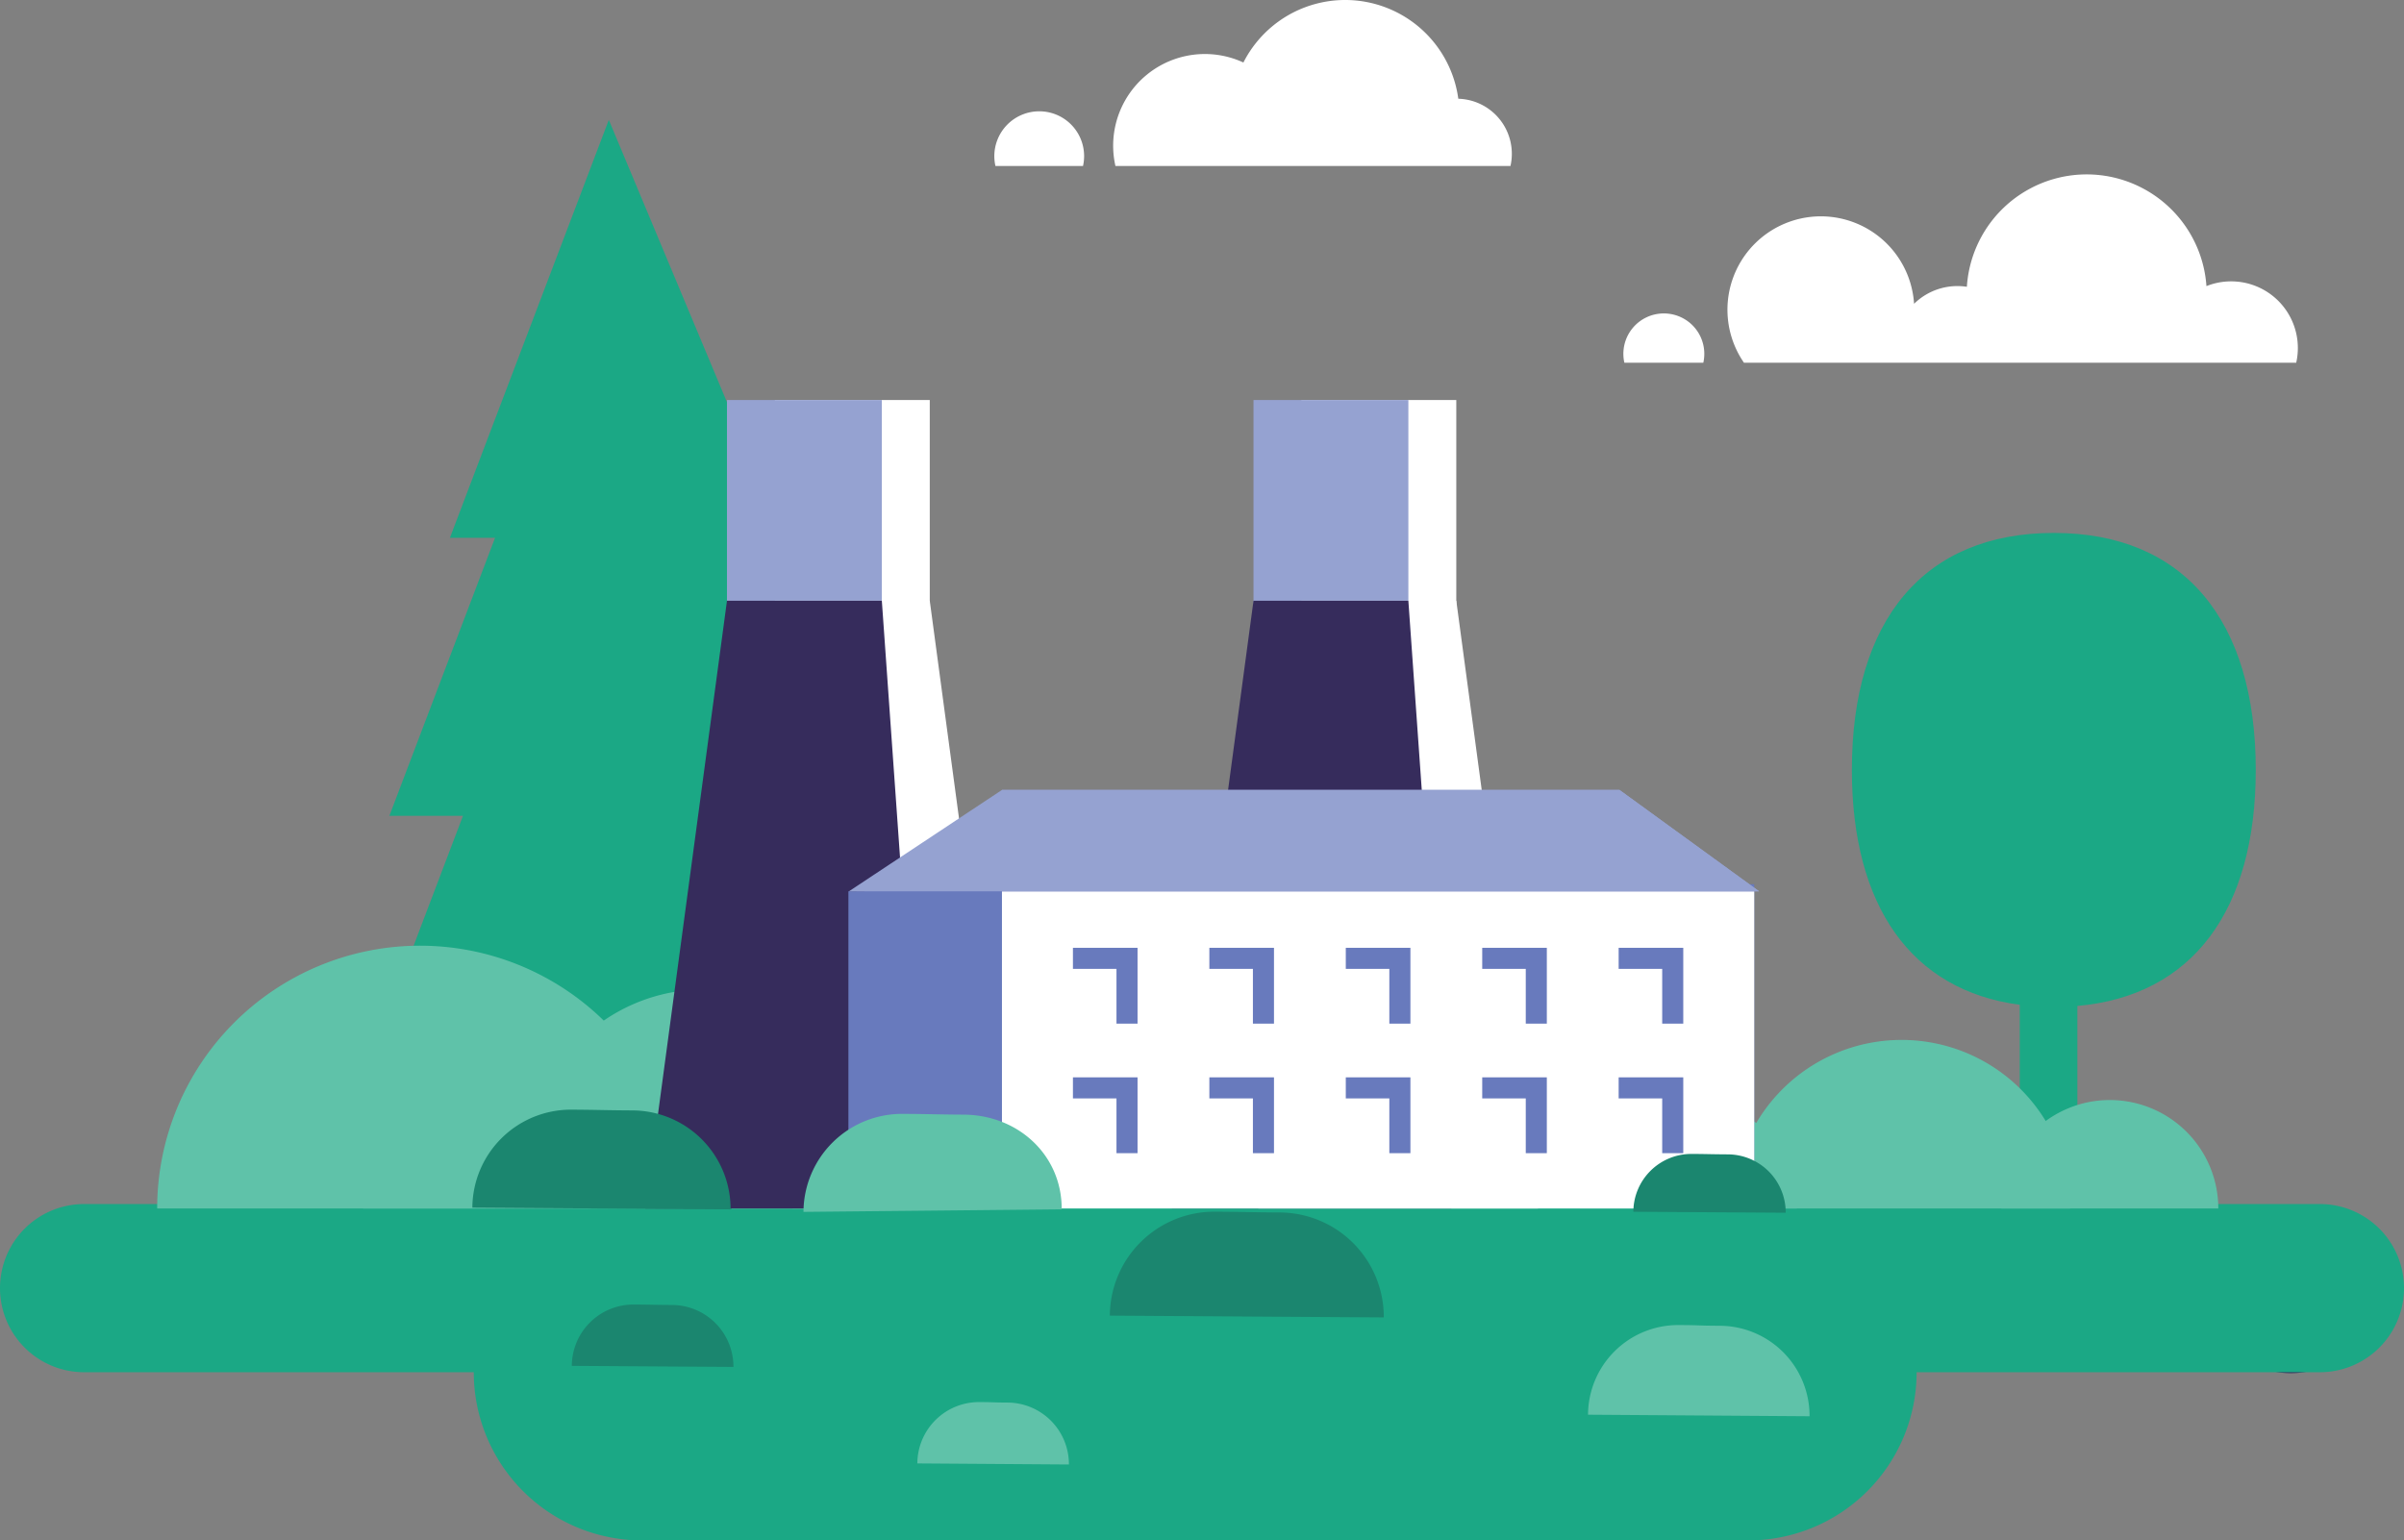 <svg xmlns="http://www.w3.org/2000/svg" viewBox="0 0 430.221 275.756"><rect x="0" y="0" width="430.221" height="275.756" fill="#808080" stroke="none"/><title>conclusion-4-2</title><path d="M425.027,230.768a15.053,15.053,0,1,1-15.052-15.053,15.054,15.054,0,0,1,15.052,15.053" style="fill:#362c5c"/><path d="M415.168,215.544v-.001H316.164v.001c-.451,0-.894.029-1.335.067-.64-.041-1.284-.068-1.935-.068H114.892c-.191,0-.38.011-.57.015-.089-.002-.176-.014-.266-.014v-.001H15.053v.001a15.053,15.053,0,0,0,0,30.106l.02-.001H84.786a30.108,30.108,0,0,0,30.106,30.106c.026,0,.051-.002.077-.002H312.817c.026,0,.051.002.077.002A30.107,30.107,0,0,0,343,245.649h72.148l.02.001a15.053,15.053,0,0,0,0-30.106Z" style="fill:#1ba885"/><path d="M403.69,137.833c0-26.827-12.889-42.43-36.138-42.43-23.251,0-36.14,15.602-36.14,42.43,0,24.381,10.646,39.485,30.039,42.039v26.287h10.313V180.082C392.353,178.279,403.69,162.994,403.69,137.833Z" style="fill:#1ba885"/><polygon points="157.754 198.24 135.912 146.043 151.092 146.043 130.267 96.272 140.255 96.272 108.953 21.459 80.52 96.272 88.593 96.272 69.682 146.043 82.855 146.043 63.021 198.24 157.754 198.24" style="fill:#1ba885"/><path d="M105.756,216.34a20.387,20.387,0,1,0-40.773,0" style="fill:#5fc2a9"/><path d="M182.636,216.34a20.386,20.386,0,1,0-40.772,0" style="fill:#5fc2a9"/><path d="M157.685,208.799A31.68,31.68,0,0,0,108.049,182.7a47.037,47.037,0,0,0-79.92,33.64H122.22a47.332,47.332,0,0,0-.609-7.541Z" style="fill:#5fc2a9"/><path d="M310.131,216.34a30.176,30.176,0,0,1,60.352,0" style="fill:#5fc2a9"/><path d="M358.158,216.34a19.416,19.416,0,1,1,38.832,0" style="fill:#5fc2a9"/><path d="M282.756,216.34a19.416,19.416,0,1,1,38.831,0" style="fill:#5fc2a9"/><polyline points="166.391 108.232 138.677 108.232 138.677 71.61 166.391 71.61" style="fill:#fff"/><polyline points="157.813 108.232 130.1 108.232 130.1 71.61 157.813 71.61" style="fill:#95a2d1"/><polyline points="181.006 216.34 130.973 216.34 138.677 107.539 166.391 107.539" style="fill:#fff"/><polyline points="165.522 216.34 115.485 216.34 130.1 107.539 157.813 107.539" style="fill:#362c5c"/><polyline points="260.619 108.232 232.902 108.232 232.902 71.61 260.619 71.61" style="fill:#fff"/><polyline points="252.041 108.232 224.327 108.232 224.327 71.61 252.041 71.61" style="fill:#95a2d1"/><polyline points="275.236 216.34 225.201 216.34 232.902 107.539 260.619 107.539" style="fill:#fff"/><polyline points="259.747 216.34 209.713 216.34 224.327 107.539 252.041 107.539" style="fill:#362c5c"/><polygon points="313.941 215.073 151.832 216.34 151.832 159.554 313.941 158.287 313.941 215.073" style="fill:#687abd"/><rect x="179.31" y="159.554" width="134.631" height="56.786" style="fill:#fff"/><polyline points="289.826 141.413 314.8 159.555 151.934 159.555 179.311 141.413" style="fill:#95a2d1"/><polyline points="289.826 141.413 314.8 159.555 179.311 159.555 179.311 141.413" style="fill:#95a2d1"/><polygon points="203.576 169.674 192.013 169.674 192.013 173.444 199.807 173.444 199.807 183.248 203.576 183.248 203.576 169.674" style="fill:#687abd"/><polygon points="227.992 169.674 216.428 169.674 216.428 173.444 224.221 173.444 224.221 183.248 227.992 183.248 227.992 169.674" style="fill:#687abd"/><polygon points="252.408 169.674 240.844 169.674 240.844 173.444 248.637 173.444 248.637 183.248 252.408 183.248 252.408 169.674" style="fill:#687abd"/><polygon points="276.822 169.674 265.26 169.674 265.26 173.444 273.053 173.444 273.053 183.248 276.822 183.248 276.822 169.674" style="fill:#687abd"/><polygon points="301.238 169.674 289.675 169.674 289.675 173.444 297.468 173.444 297.468 183.248 301.238 183.248 301.238 169.674" style="fill:#687abd"/><polygon points="203.576 192.863 192.013 192.863 192.013 196.634 199.807 196.634 199.807 206.437 203.576 206.437 203.576 192.863" style="fill:#687abd"/><polygon points="227.992 192.863 216.428 192.863 216.428 196.634 224.221 196.634 224.221 206.437 227.992 206.437 227.992 192.863" style="fill:#687abd"/><polygon points="252.408 192.863 240.844 192.863 240.844 196.634 248.637 196.634 248.637 206.437 252.408 206.437 252.408 192.863" style="fill:#687abd"/><polygon points="276.822 192.863 265.26 192.863 265.26 196.634 273.053 196.634 273.053 206.437 276.822 206.437 276.822 192.863" style="fill:#687abd"/><polygon points="301.238 192.863 289.675 192.863 289.675 196.634 297.468 196.634 297.468 206.437 301.238 206.437 301.238 192.863" style="fill:#687abd"/><path d="M292.307,216.924a10.397,10.397,0,0,1,10.447-10.352c2.814.014,3.651.068,6.467.079a10.399,10.399,0,0,1,10.35,10.45" style="fill:#1b866f"/><path d="M102.331,244.512a11.03,11.03,0,0,1,11.083-10.98c2.986.014,3.873.071,6.861.083a11.032,11.032,0,0,1,10.979,11.085" style="fill:#1b866f"/><path d="M164.168,261.976a11.032,11.032,0,0,1,11.084-10.98c2.986.013,2.073.07,5.059.087a11.036,11.036,0,0,1,10.983,11.083" style="fill:#5fc2a9"/><path d="M284.195,253.256a16.124,16.124,0,0,1,16.201-16.049c4.361.021,3.027.104,7.391.127a16.128,16.128,0,0,1,16.051,16.198" style="fill:#5fc2a9"/><path d="M198.619,235.52A18.7,18.7,0,0,1,217.406,216.91c5.059.023,6.566.121,11.627.143a18.702,18.702,0,0,1,18.609,18.788" style="fill:#1b866f"/><path d="M84.535,216.191a17.634,17.634,0,0,1,17.711-17.543c4.769.023,6.189.113,10.959.136a17.627,17.627,0,0,1,17.543,17.711" style="fill:#1b866f"/><path d="M143.791,216.946a17.63,17.63,0,0,1,17.712-17.543c4.767.022,6.186.112,10.956.138,9.735.045,17.59,7.22,17.544,16.953" style="fill:#5fc2a9"/><path d="M297.763,56.112a7.229,7.229,0,0,0-7.064,8.826h14.126a7.229,7.229,0,0,0-7.061-8.826Z" style="fill:#fff"/><path d="M399.273,50.369a11.907,11.907,0,0,0-4.407.849,21.484,21.484,0,0,0-42.873.123,11.067,11.067,0,0,0-9.451,3.045,16.715,16.715,0,1,0-30.439,10.551H410.93a11.933,11.933,0,0,0-11.656-14.569Z" style="fill:#fff"/><path d="M260.98,17.679a20.426,20.426,0,0,0-38.459-6.49,16.414,16.414,0,0,0-22.902,18.529h70.695A9.858,9.858,0,0,0,260.98,17.679Z" style="fill:#fff"/><path d="M185.98,19.926a8.036,8.036,0,0,0-8.036,8.036,8.117,8.117,0,0,0,.201,1.756h15.67a8.016,8.016,0,0,0-7.835-9.792Z" style="fill:#fff"/></svg>